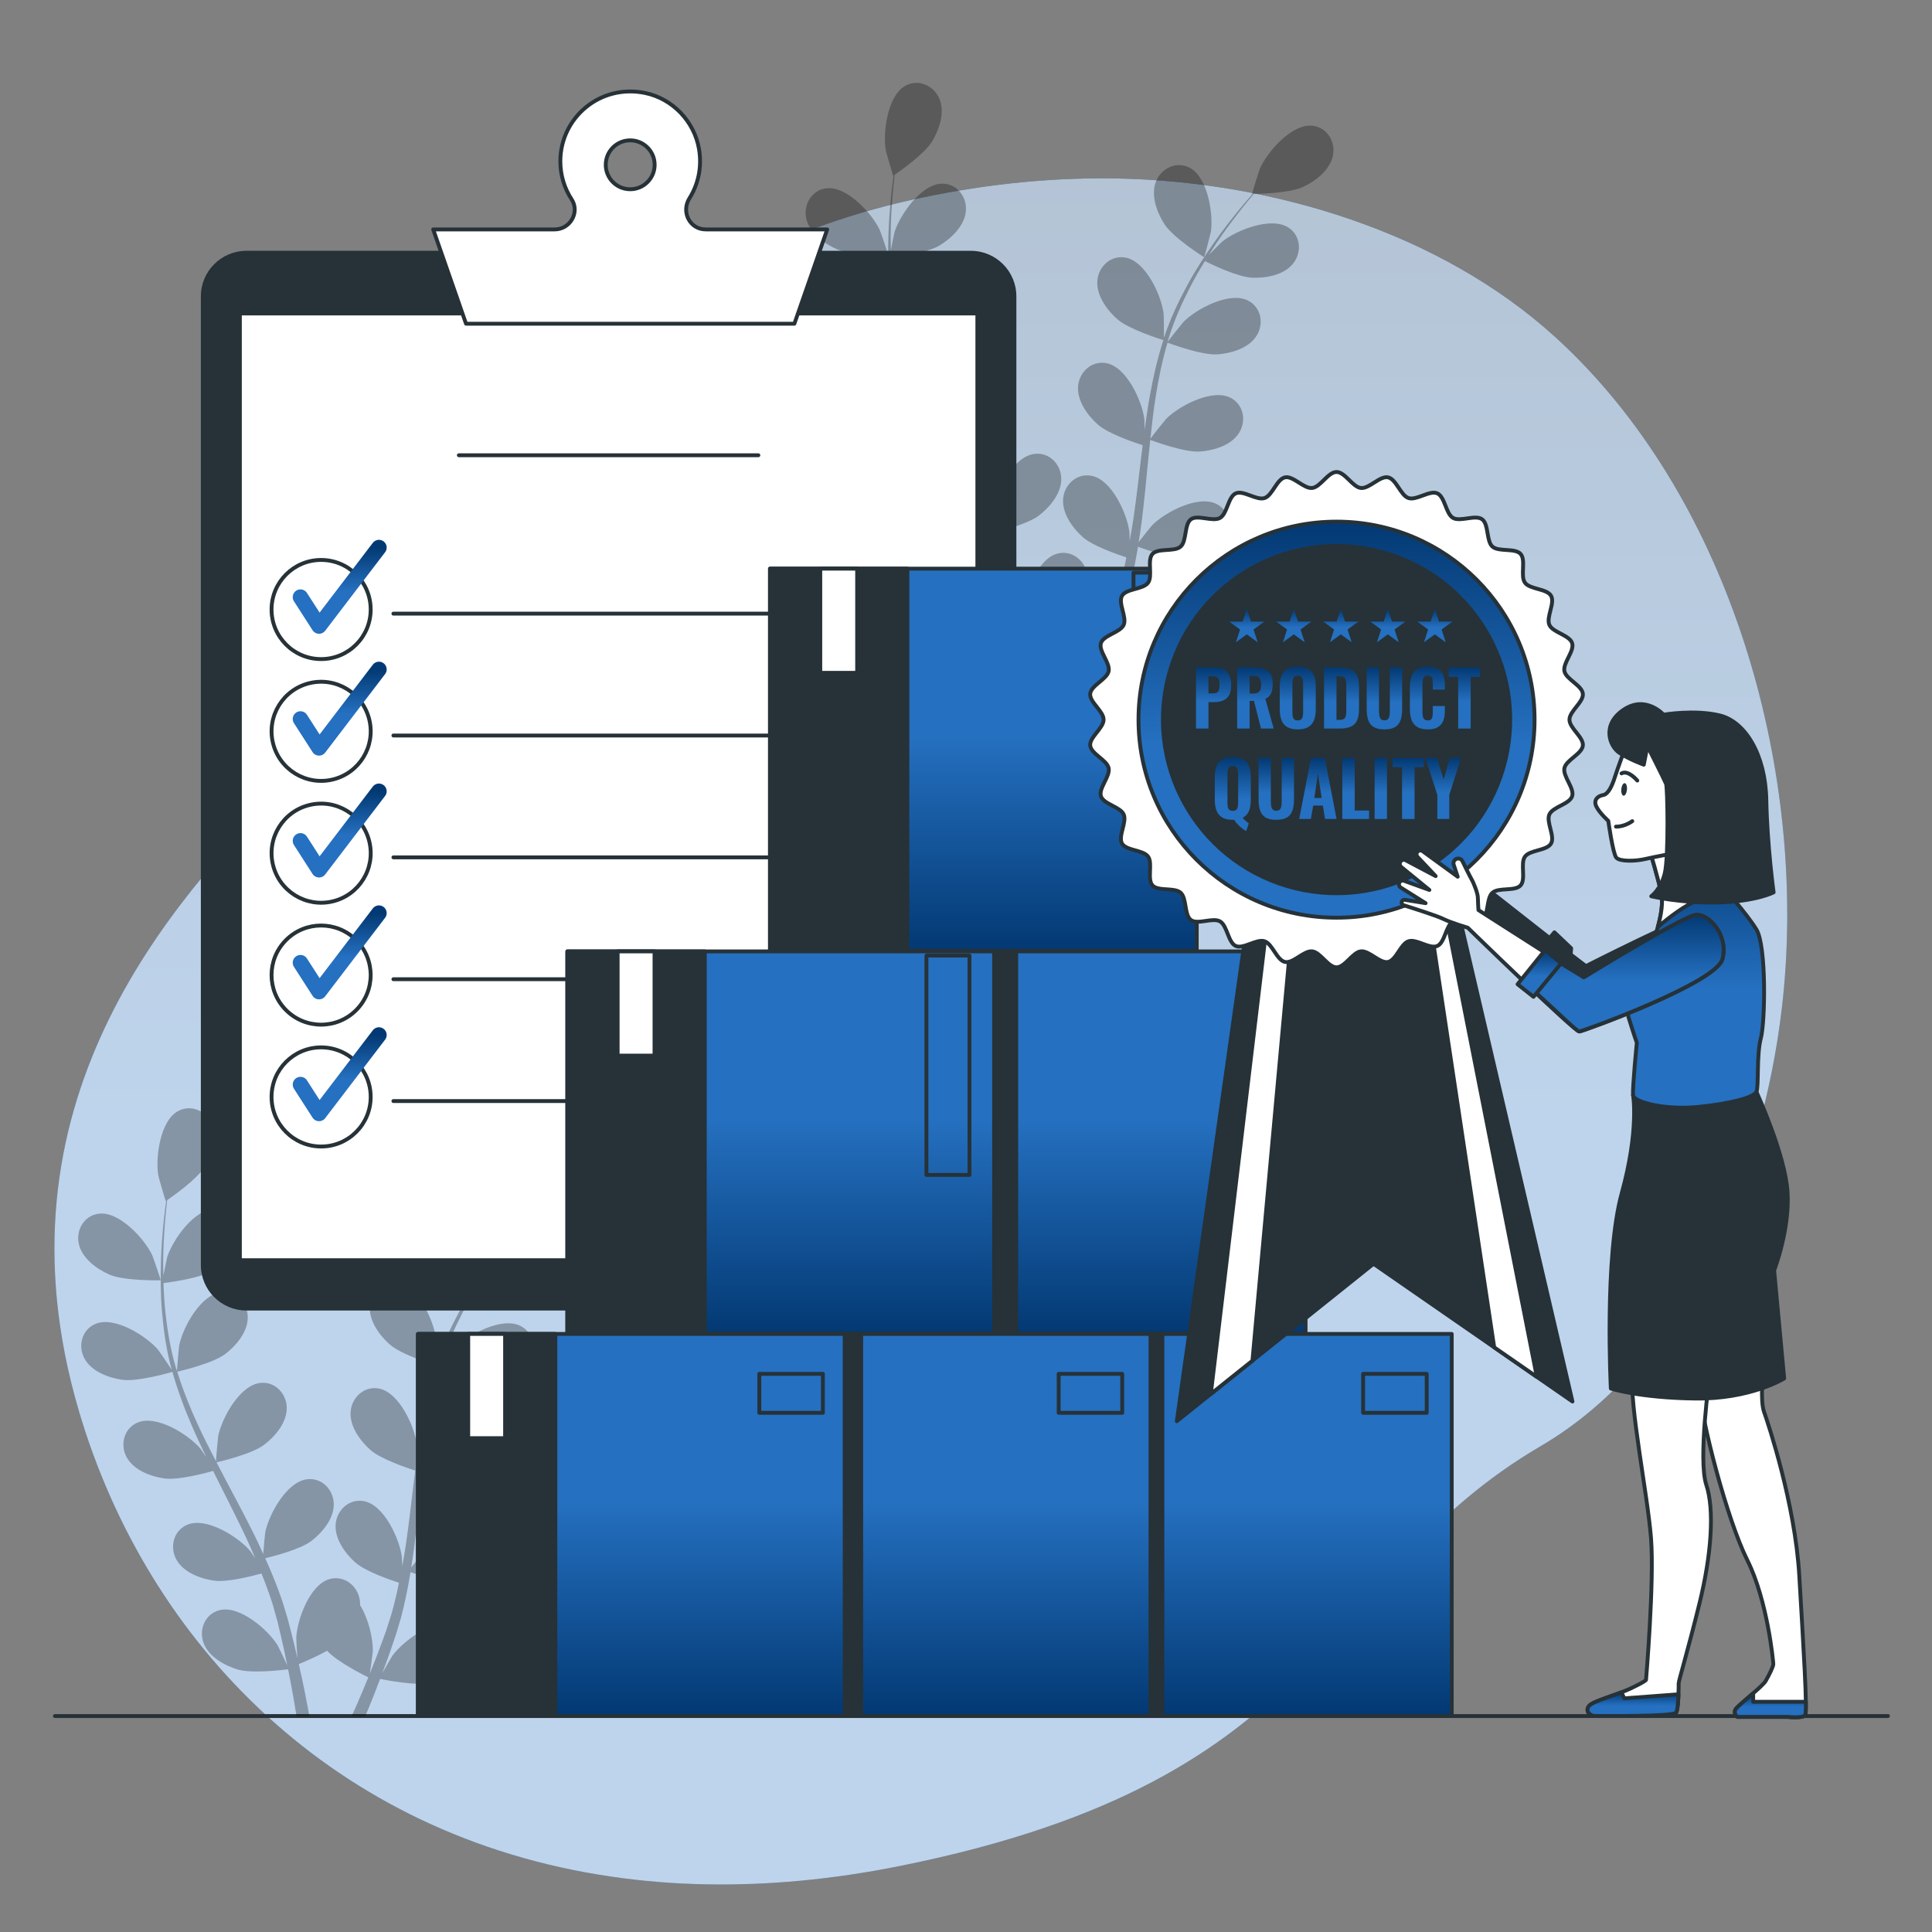 <?xml version="1.0" encoding="UTF-8"?> <svg xmlns="http://www.w3.org/2000/svg" width="500" height="500" viewBox="0 0 500 500" fill="none"><rect x="0" y="0" width="500" height="500" fill="#808080" stroke="none"/><path d="M461.124 261.039C456.166 303.022 436.997 351.836 398.712 374.261C340.866 408.149 345.708 460.272 232.799 482.932C215.195 486.467 198.489 487.954 182.736 487.66C174.268 487.503 166.07 486.82 158.165 485.657C86.405 475.174 38.113 425.294 20.396 365.082C-2.919 285.893 43.636 234.05 74.493 202.814C105.351 171.578 127.951 74.252 238.773 51.104C255.671 47.582 272.95 45.785 290.225 46.216C329.655 47.183 372.663 60.131 402.422 87.155C404.656 89.186 406.829 91.291 408.948 93.46C450.311 135.915 467.886 203.802 461.124 261.039Z" fill="url(#paint0_linear_110_538)"></path><path opacity="0.7" d="M461.124 261.039C456.166 303.022 436.997 351.836 398.712 374.261C340.866 408.149 345.708 460.272 232.799 482.932C215.195 486.467 198.489 487.954 182.736 487.66C174.268 487.503 166.07 486.82 158.165 485.657C86.405 475.174 38.113 425.294 20.396 365.082C-2.919 285.893 43.636 234.05 74.493 202.814C105.351 171.578 127.951 74.252 238.773 51.104C255.671 47.582 272.95 45.785 290.225 46.216C329.655 47.183 372.663 60.131 402.422 87.155C404.656 89.186 406.829 91.291 408.948 93.46C450.311 135.915 467.886 203.802 461.124 261.039Z" fill="white"></path><path d="M488.599 444.107H14.201" stroke="#263238" stroke-miterlimit="10" stroke-linecap="round" stroke-linejoin="round"></path><g opacity="0.3"><path d="M28.344 329.877C32.185 331.554 41.577 331.343 41.584 331.343C41.681 331.341 39.565 325.194 39.387 324.822C37.327 320.51 30.809 313.392 25.506 314.109C21.686 314.625 19.561 318.449 20.423 322.046C21.305 325.719 25.074 328.447 28.344 329.877Z" fill="black"></path><path d="M31.587 357.084C35.569 357.665 43.953 355.234 44.618 355.038C45.943 359.731 47.681 364.438 49.703 369.106C50.855 371.776 52.099 374.428 53.38 377.073C52.617 375.953 51.923 374.957 51.812 374.828C48.685 371.214 40.52 366.07 35.596 368.162C32.045 369.668 31.008 373.916 32.788 377.158C34.608 380.468 38.965 382.106 42.495 382.62C46.08 383.143 53.267 381.213 55.163 380.678C55.666 381.688 56.156 382.701 56.663 383.708C59.09 388.542 61.532 393.354 63.785 398.148C64.579 399.837 65.299 401.529 66.026 403.221C65.347 402.226 64.766 401.395 64.663 401.277C61.538 397.664 53.371 392.519 48.447 394.611C44.898 396.118 43.858 400.366 45.641 403.607C47.462 406.918 51.816 408.555 55.349 409.069C58.769 409.568 65.419 407.847 67.674 407.221C68.367 408.975 69.064 410.731 69.654 412.461C70.031 413.652 70.478 414.772 70.79 415.989C71.124 417.188 71.454 418.375 71.784 419.55C72.332 421.836 72.912 424.192 73.391 426.435C73.736 427.993 74.035 429.484 74.343 430.986C73.572 429.295 71.992 426.018 71.829 425.758C69.287 421.712 61.995 415.391 56.809 416.712C53.072 417.664 51.401 421.706 52.672 425.179C53.969 428.727 58.026 431.005 61.44 432.049C65.198 433.197 73.517 432.148 74.556 432.01C75.055 434.496 75.516 436.918 75.915 439.212C76.215 440.909 76.487 442.54 76.737 444.107H80.07C79.754 442.362 79.412 440.538 79.031 438.629C78.535 436.103 77.956 433.414 77.332 430.657C77.959 430.409 81.507 428.973 84.65 427.216C87.389 430.182 94.407 433.653 95.316 434.095C94.361 436.444 93.409 438.719 92.475 440.851C91.984 441.981 91.507 443.048 91.032 444.107H94.555C94.835 443.437 95.112 442.781 95.397 442.085C96.377 439.705 97.377 437.14 98.379 434.499C99.385 434.709 107.622 436.382 111.46 435.516C114.941 434.729 119.158 432.759 120.716 429.318C122.242 425.949 120.876 421.794 117.221 420.566C112.149 418.862 104.406 424.623 101.569 428.468C101.401 428.695 99.859 431.359 98.915 433.055C99.319 431.974 99.722 430.928 100.124 429.809C100.935 427.603 101.677 425.377 102.484 422.985C102.834 421.816 103.187 420.636 103.544 419.443C103.922 418.268 104.173 416.979 104.497 415.736C105.187 412.839 105.745 409.87 106.241 406.868C108.175 407.571 115.079 409.974 118.656 409.722C122.217 409.472 126.681 408.164 128.743 404.998C130.762 401.899 130.041 397.584 126.615 395.817C121.859 393.365 113.333 397.887 109.946 401.257C109.735 401.466 107.577 404.159 106.42 405.66C106.704 403.853 106.996 402.05 107.224 400.212C107.883 394.906 108.384 389.515 108.908 384.139C109.067 382.492 109.246 380.853 109.419 379.212C110.105 379.47 118.248 382.502 122.255 382.221C125.815 381.972 130.281 380.663 132.342 377.497C134.361 374.398 133.64 370.084 130.214 368.317C125.458 365.864 116.932 370.386 113.546 373.756C113.291 374.01 110.191 377.888 109.45 378.913C109.832 375.298 110.246 371.699 110.799 368.168C111.554 363.295 112.565 358.556 113.883 354.036C114.202 354.157 122.688 357.36 126.79 357.072C130.35 356.822 134.817 355.514 136.878 352.348C138.896 349.249 138.177 344.935 134.75 343.167C129.993 340.714 121.468 345.236 118.081 348.607C117.816 348.872 114.482 353.045 113.932 353.845C114.011 353.577 114.064 353.289 114.146 353.023C115.615 348.216 117.641 343.744 119.744 339.651C120.961 337.269 122.258 335.061 123.567 332.941C125.087 333.7 132.069 337.09 135.789 337.239C139.355 337.381 143.938 336.572 146.334 333.652C148.681 330.793 148.439 326.426 145.228 324.293C140.769 321.333 131.799 324.891 128.062 327.869C127.859 328.031 125.976 329.906 124.624 331.291C125.229 330.343 125.836 329.354 126.435 328.458C128.674 325.087 130.931 322.138 132.952 319.542C134.113 318.076 135.191 316.772 136.214 315.563C138.092 315.53 145.665 315.3 148.975 313.746C152.205 312.228 155.9 309.399 156.681 305.703C157.445 302.084 155.218 298.319 151.386 297.907C146.066 297.333 139.743 304.625 137.799 308.99C137.632 309.368 135.682 315.569 135.78 315.569C135.78 315.569 135.871 315.568 135.893 315.568C134.885 316.711 133.82 317.949 132.681 319.324C130.599 321.881 128.272 324.788 125.952 328.124C123.624 331.452 121.189 335.132 118.974 339.24C116.748 343.355 114.617 347.798 113.013 352.659C112.995 352.714 112.983 352.774 112.965 352.829C112.993 351.261 112.924 346.876 112.88 346.54C112.265 341.801 108.294 333.005 103.031 332.032C99.24 331.332 96.029 334.301 95.727 337.988C95.418 341.753 98.147 345.521 100.811 347.899C103.813 350.58 112.145 353.177 112.809 353.382C111.324 358.025 110.177 362.911 109.288 367.918C108.777 370.781 108.352 373.681 107.962 376.593C107.942 375.237 107.915 374.024 107.892 373.855C107.278 369.115 103.306 360.321 98.043 359.348C94.252 358.647 91.041 361.618 90.74 365.304C90.431 369.069 93.162 372.837 95.823 375.215C98.525 377.627 105.585 379.985 107.461 380.583C107.324 381.702 107.173 382.818 107.04 383.937C106.398 389.307 105.781 394.669 105.014 399.91C104.746 401.757 104.412 403.566 104.086 405.376C104.067 404.172 104.041 403.158 104.021 403.004C103.406 398.264 99.434 389.469 94.174 388.496C90.382 387.796 87.171 390.765 86.868 394.453C86.559 398.217 89.29 401.986 91.953 404.363C94.529 406.666 101.027 408.899 103.253 409.621C102.863 411.466 102.475 413.314 102.013 415.085C101.67 416.286 101.424 417.466 101.013 418.654C100.631 419.837 100.252 421.011 99.877 422.172C99.073 424.382 98.257 426.666 97.419 428.802C96.847 430.292 96.275 431.701 95.703 433.122C95.992 431.287 96.483 427.682 96.49 427.376C96.562 424.202 95.436 419.042 93.192 415.414C93.206 414.945 93.178 414.478 93.105 414.014C92.517 410.362 89.087 407.649 85.361 408.642C80.189 410.019 76.909 419.096 76.665 423.867C76.65 424.149 76.835 427.22 76.984 429.157C76.722 428.032 76.484 426.937 76.201 425.783C75.659 423.496 75.049 421.23 74.404 418.788C74.052 417.62 73.695 416.442 73.334 415.25C73.001 414.062 72.499 412.848 72.084 411.633C71.061 408.837 69.888 406.052 68.645 403.274C70.648 402.794 77.731 400.989 80.575 398.806C83.406 396.634 86.409 393.078 86.382 389.302C86.356 385.603 83.376 382.401 79.543 382.818C74.224 383.395 69.606 391.871 68.641 396.551C68.581 396.843 68.266 400.279 68.129 402.169C67.368 400.505 66.618 398.84 65.793 397.181C63.416 392.392 60.861 387.619 58.331 382.846C57.556 381.384 56.801 379.919 56.039 378.455C56.755 378.291 65.219 376.327 68.406 373.883C71.237 371.711 74.24 368.156 74.213 364.378C74.186 360.68 71.207 357.478 67.374 357.895C62.054 358.472 57.438 366.947 56.471 371.627C56.4 371.98 55.953 376.924 55.901 378.187C54.224 374.962 52.586 371.732 51.097 368.482C49.039 364.001 47.267 359.491 45.874 354.994C46.208 354.918 55.051 352.908 58.316 350.404C61.148 348.231 64.15 344.677 64.123 340.899C64.097 337.2 61.117 333.999 57.282 334.416C51.962 334.993 47.346 343.469 46.38 348.149C46.304 348.517 45.828 353.837 45.809 354.806C45.727 354.539 45.611 354.271 45.532 354.004C44.106 349.183 43.33 344.336 42.825 339.761C42.526 337.104 42.391 334.547 42.313 332.057C43.999 331.851 51.694 330.827 54.877 328.899C57.931 327.05 61.306 323.847 61.694 320.09C62.075 316.41 59.464 312.901 55.609 312.894C50.258 312.884 44.739 320.801 43.264 325.346C43.184 325.594 42.648 328.196 42.285 330.098C42.267 328.973 42.227 327.813 42.233 326.735C42.24 322.689 42.495 318.983 42.748 315.704C42.907 313.84 43.089 312.158 43.276 310.586C44.824 309.521 51.013 305.152 52.916 302.03C54.773 298.982 56.292 294.585 54.906 291.071C53.547 287.63 49.612 285.719 46.188 287.489C41.434 289.946 40.184 299.516 40.969 304.23C41.038 304.637 42.834 310.885 42.916 310.831C42.916 310.831 42.99 310.779 43.008 310.767C42.798 312.276 42.593 313.897 42.403 315.672C42.077 318.952 41.739 322.662 41.645 326.724C41.538 330.783 41.538 335.197 41.958 339.846C42.371 344.505 43.044 349.387 44.389 354.326C44.404 354.382 44.428 354.438 44.443 354.494C43.6 353.171 41.123 349.552 40.901 349.296C37.775 345.682 29.61 340.538 24.683 342.629C21.136 344.137 20.096 348.385 21.878 351.627C23.701 354.932 28.055 356.569 31.587 357.084Z" fill="black"></path><path d="M123.351 331.943C123.434 331.995 125.059 325.7 125.117 325.292C125.776 320.559 124.267 311.027 119.448 308.699C115.977 307.022 112.096 309.039 110.832 312.516C109.54 316.065 111.177 320.421 113.117 323.417C115.394 326.934 123.345 331.938 123.351 331.943Z" fill="black"></path></g><g opacity="0.3"><path d="M216.61 64.51C220.451 66.187 229.843 65.975 229.85 65.975C229.947 65.972 227.831 59.826 227.653 59.454C225.593 55.142 219.075 48.024 213.772 48.74C209.952 49.256 207.827 53.08 208.689 56.677C209.571 60.352 213.339 63.08 216.61 64.51Z" fill="black"></path><path d="M219.852 91.716C223.835 92.297 232.218 89.866 232.884 89.669C234.208 94.362 235.946 99.07 237.968 103.737C239.12 106.407 240.365 109.059 241.646 111.704C240.882 110.584 240.189 109.588 240.078 109.459C236.951 105.845 228.785 100.701 223.861 102.793C220.311 104.299 219.273 108.548 221.054 111.789C222.872 115.099 227.23 116.737 230.761 117.251C234.345 117.774 241.533 115.844 243.429 115.308C243.931 116.318 244.421 117.331 244.928 118.338C247.355 123.172 249.798 127.984 252.05 132.778C252.844 134.467 253.564 136.159 254.292 137.851C253.612 136.856 253.031 136.025 252.929 135.907C249.803 132.294 241.638 127.149 236.712 129.241C233.163 130.748 232.124 134.996 233.906 138.238C235.727 141.549 240.082 143.186 243.614 143.7C247.034 144.199 253.685 142.478 255.94 141.852C256.632 143.606 257.329 145.362 257.92 147.092C258.297 148.283 258.744 149.403 259.055 150.621C259.39 151.82 259.72 153.006 260.049 154.182C260.598 156.467 261.178 158.824 261.656 161.067C262.001 162.625 262.301 164.117 262.608 165.618C261.837 163.927 260.257 160.65 260.094 160.391C257.552 156.345 250.26 150.024 245.074 151.345C241.338 152.297 239.667 156.339 240.938 159.813C242.235 163.361 246.292 165.639 249.705 166.683C253.463 167.831 261.783 166.782 262.822 166.644C263.321 169.13 263.782 171.552 264.181 173.846C264.48 175.543 264.753 177.174 265.003 178.741H268.335C268.02 176.996 267.677 175.172 267.297 173.263C266.801 170.737 266.221 168.047 265.598 165.291C266.224 165.043 269.772 163.607 272.916 161.85C275.655 164.816 282.673 168.287 283.581 168.729C282.626 171.078 281.674 173.353 280.741 175.485C280.25 176.615 279.773 177.682 279.298 178.741H282.821C283.101 178.071 283.378 177.415 283.663 176.719C284.643 174.338 285.643 171.774 286.644 169.133C287.651 169.344 295.886 171.016 299.725 170.15C303.206 169.363 307.423 167.393 308.981 163.952C310.507 160.583 309.141 156.428 305.485 155.2C300.413 153.496 292.67 159.257 289.833 163.102C289.665 163.329 288.124 165.993 287.18 167.689C287.583 166.608 287.987 165.562 288.389 164.443C289.2 162.237 289.942 160.011 290.749 157.619C291.099 156.45 291.452 155.27 291.809 154.077C292.187 152.902 292.438 151.613 292.762 150.37C293.452 147.473 294.01 144.505 294.506 141.502C296.44 142.205 303.344 144.608 306.921 144.356C310.481 144.106 314.946 142.798 317.008 139.632C319.027 136.533 318.306 132.218 314.88 130.451C310.124 127.998 301.598 132.521 298.211 135.891C298 136.1 295.841 138.793 294.685 140.294C294.969 138.486 295.261 136.684 295.489 134.846C296.148 129.54 296.649 124.149 297.173 118.773C297.332 117.126 297.511 115.487 297.684 113.846C298.37 114.104 306.513 117.136 310.52 116.855C314.08 116.606 318.546 115.297 320.607 112.131C322.626 109.032 321.906 104.718 318.479 102.951C313.723 100.498 305.197 105.02 301.811 108.39C301.556 108.644 298.456 112.522 297.715 113.547C298.097 109.932 298.511 106.333 299.064 102.802C299.819 97.929 300.83 93.19 302.148 88.67C302.467 88.791 310.953 91.994 315.056 91.706C318.617 91.456 323.083 90.148 325.144 86.982C327.162 83.883 326.443 79.569 323.016 77.801C318.259 75.348 309.734 79.87 306.347 83.24C306.082 83.505 302.748 87.678 302.198 88.478C302.277 88.21 302.33 87.923 302.412 87.656C303.881 82.849 305.907 78.377 308.01 74.284C309.227 71.902 310.524 69.694 311.833 67.574C313.353 68.333 320.334 71.723 324.055 71.872C327.621 72.014 332.204 71.205 334.6 68.285C336.947 65.426 336.705 61.059 333.494 58.926C329.035 55.966 320.065 59.524 316.328 62.502C316.125 62.664 314.242 64.539 312.89 65.924C313.495 64.976 314.102 63.987 314.701 63.091C316.939 59.72 319.197 56.771 321.218 54.175C322.379 52.709 323.457 51.405 324.48 50.196C326.358 50.163 333.931 49.933 337.241 48.379C340.471 46.861 344.166 44.032 344.947 40.336C345.711 36.717 343.485 32.952 339.652 32.54C334.332 31.966 328.009 39.258 326.065 43.623C325.897 44.001 323.948 50.202 324.046 50.201C324.046 50.201 324.137 50.2 324.159 50.2C323.151 51.343 322.086 52.581 320.948 53.957C318.866 56.514 316.539 59.421 314.219 62.757C311.891 66.085 309.456 69.765 307.241 73.873C305.015 77.988 302.884 82.431 301.28 87.292C301.262 87.347 301.25 87.407 301.232 87.462C301.26 85.894 301.191 81.508 301.147 81.173C300.533 76.434 296.561 67.638 291.298 66.665C287.508 65.965 284.297 68.935 283.995 72.622C283.687 76.387 286.416 80.155 289.079 82.533C292.081 85.214 300.413 87.811 301.077 88.016C299.591 92.659 298.445 97.545 297.557 102.552C297.046 105.416 296.621 108.315 296.231 111.227C296.211 109.871 296.184 108.658 296.161 108.489C295.546 103.749 291.575 94.955 286.312 93.982C282.521 93.281 279.31 96.252 279.009 99.938C278.7 103.703 281.43 107.471 284.092 109.849C286.793 112.261 293.852 114.619 295.729 115.217C295.592 116.336 295.441 117.452 295.308 118.571C294.666 123.941 294.049 129.303 293.282 134.544C293.014 136.391 292.68 138.2 292.354 140.01C292.335 138.806 292.309 137.792 292.289 137.638C291.674 132.898 287.703 124.103 282.442 123.13C278.65 122.43 275.439 125.399 275.137 129.087C274.828 132.851 277.559 136.62 280.221 138.997C282.798 141.299 289.295 143.533 291.521 144.255C291.131 146.1 290.743 147.948 290.281 149.719C289.938 150.92 289.692 152.1 289.281 153.288C288.899 154.471 288.52 155.645 288.146 156.806C287.341 159.016 286.526 161.301 285.688 163.436C285.116 164.926 284.543 166.336 283.971 167.756C284.26 165.921 284.751 162.316 284.758 162.01C284.831 158.836 283.704 153.676 281.46 150.048C281.474 149.579 281.447 149.112 281.373 148.648C280.786 144.996 277.355 142.283 273.629 143.276C268.458 144.653 265.178 153.73 264.934 158.501C264.919 158.783 265.104 161.855 265.252 163.791C264.991 162.666 264.752 161.571 264.469 160.417C263.927 158.13 263.318 155.864 262.673 153.422C262.32 152.254 261.963 151.076 261.602 149.884C261.27 148.696 260.768 147.482 260.352 146.267C259.329 143.471 258.157 140.686 256.914 137.908C258.917 137.428 265.999 135.623 268.843 133.44C271.675 131.268 274.678 127.712 274.651 123.936C274.624 120.237 271.645 117.035 267.812 117.452C262.492 118.029 257.875 126.505 256.909 131.185C256.849 131.477 256.534 134.913 256.397 136.803C255.637 135.139 254.886 133.474 254.062 131.815C251.685 127.026 249.13 122.253 246.6 117.48C245.825 116.018 245.07 114.553 244.308 113.089C245.023 112.925 253.488 110.961 256.674 108.517C259.505 106.345 262.509 102.79 262.482 99.012C262.455 95.314 259.475 92.112 255.643 92.529C250.323 93.106 245.706 101.581 244.74 106.261C244.668 106.614 244.221 111.558 244.169 112.821C242.494 109.596 240.854 106.366 239.366 103.116C237.308 98.635 235.536 94.124 234.143 89.628C234.476 89.552 243.32 87.542 246.584 85.038C249.416 82.866 252.419 79.311 252.391 75.533C252.365 71.834 249.385 68.634 245.551 69.05C240.231 69.627 235.615 78.103 234.649 82.783C234.573 83.151 234.096 88.471 234.078 89.44C233.995 89.173 233.88 88.905 233.801 88.638C232.375 83.817 231.598 78.97 231.094 74.395C230.795 71.738 230.659 69.181 230.582 66.691C232.268 66.485 239.961 65.461 243.146 63.533C246.2 61.684 249.575 58.481 249.963 54.724C250.343 51.044 247.732 47.535 243.877 47.528C238.526 47.518 233.006 55.435 231.532 59.98C231.452 60.228 230.915 62.83 230.552 64.732C230.535 63.607 230.495 62.447 230.5 61.369C230.508 57.323 230.763 53.617 231.016 50.338C231.175 48.474 231.356 46.792 231.543 45.22C233.091 44.155 239.28 39.786 241.183 36.664C243.041 33.617 244.56 29.219 243.173 25.705C241.815 22.264 237.88 20.353 234.456 22.123C229.702 24.58 228.451 34.15 229.237 38.864C229.306 39.271 231.101 45.519 231.183 45.465C231.183 45.465 231.259 45.413 231.276 45.401C231.066 46.91 230.86 48.531 230.67 50.306C230.344 53.587 230.007 57.296 229.912 61.358C229.806 65.417 229.805 69.831 230.225 74.48C230.639 79.139 231.311 84.021 232.656 88.96C232.671 89.016 232.695 89.072 232.71 89.128C231.868 87.805 229.39 84.186 229.168 83.93C226.042 80.316 217.877 75.172 212.951 77.263C209.403 78.771 208.363 83.019 210.145 86.26C211.966 89.565 216.321 91.201 219.852 91.716Z" fill="black"></path><path d="M311.617 66.576C311.7 66.628 313.325 60.333 313.383 59.925C314.041 55.192 312.533 45.66 307.714 43.332C304.243 41.655 300.362 43.672 299.098 47.149C297.806 50.698 299.443 55.054 301.383 58.05C303.66 61.567 311.611 66.571 311.617 66.576Z" fill="black"></path></g><path d="M251.247 339.158H63.77C57.26 339.158 51.982 333.88 51.982 327.37V76.699C51.982 70.189 57.26 64.911 63.77 64.911H251.247C257.757 64.911 263.035 70.189 263.035 76.699V327.369C263.035 333.88 257.757 339.158 251.247 339.158Z" fill="#263238"></path><path d="M252.937 81.126H62.08V326.143H252.937V81.126Z" fill="white" stroke="#263238" stroke-miterlimit="10" stroke-linecap="round" stroke-linejoin="round"></path><path d="M118.752 117.822H196.265" stroke="#263238" stroke-miterlimit="10" stroke-linecap="round" stroke-linejoin="round"></path><path d="M83.105 170.571C90.19 170.571 95.933 164.828 95.933 157.743C95.933 150.658 90.19 144.915 83.105 144.915C76.021 144.915 70.277 150.658 70.277 157.743C70.277 164.828 76.021 170.571 83.105 170.571Z" stroke="#263238" stroke-miterlimit="10" stroke-linecap="round" stroke-linejoin="round"></path><path d="M101.812 158.812H232.77" stroke="#263238" stroke-miterlimit="10" stroke-linecap="round" stroke-linejoin="round"></path><path d="M77.76 154.536L82.57 162.019L98.071 141.707" stroke="url(#paint1_linear_110_538)" stroke-width="4" stroke-miterlimit="10" stroke-linecap="round" stroke-linejoin="round"></path><path d="M86.058 201.75C92.953 200.122 97.222 193.213 95.594 186.318C93.966 179.423 87.057 175.154 80.162 176.782C73.267 178.41 68.998 185.319 70.626 192.214C72.254 199.109 79.163 203.378 86.058 201.75Z" stroke="#263238" stroke-miterlimit="10" stroke-linecap="round" stroke-linejoin="round"></path><path d="M101.812 190.348H232.77" stroke="#263238" stroke-miterlimit="10" stroke-linecap="round" stroke-linejoin="round"></path><path d="M77.76 186.072L82.57 193.556L98.071 173.244" stroke="url(#paint2_linear_110_538)" stroke-width="4" stroke-miterlimit="10" stroke-linecap="round" stroke-linejoin="round"></path><path d="M86.06 233.286C92.954 231.658 97.224 224.749 95.596 217.854C93.968 210.959 87.059 206.69 80.164 208.318C73.269 209.946 68.999 216.855 70.628 223.75C72.256 230.645 79.165 234.914 86.06 233.286Z" stroke="#263238" stroke-miterlimit="10" stroke-linecap="round" stroke-linejoin="round"></path><path d="M101.814 221.885H232.771" stroke="#263238" stroke-miterlimit="10" stroke-linecap="round" stroke-linejoin="round"></path><path d="M77.76 217.609L82.57 225.092L98.071 204.781" stroke="url(#paint3_linear_110_538)" stroke-width="4" stroke-miterlimit="10" stroke-linecap="round" stroke-linejoin="round"></path><path d="M92.173 261.422C97.183 256.413 97.183 248.29 92.173 243.281C87.163 238.271 79.041 238.271 74.032 243.281C69.022 248.29 69.022 256.413 74.032 261.422C79.041 266.432 87.163 266.432 92.173 261.422Z" stroke="#263238" stroke-miterlimit="10" stroke-linecap="round" stroke-linejoin="round"></path><path d="M101.812 253.422H232.77" stroke="#263238" stroke-miterlimit="10" stroke-linecap="round" stroke-linejoin="round"></path><path d="M77.76 249.145L82.57 256.628L98.071 236.316" stroke="url(#paint4_linear_110_538)" stroke-width="4" stroke-miterlimit="10" stroke-linecap="round" stroke-linejoin="round"></path><path d="M83.105 296.717C90.19 296.717 95.933 290.973 95.933 283.889C95.933 276.804 90.19 271.061 83.105 271.061C76.021 271.061 70.277 276.804 70.277 283.889C70.277 290.973 76.021 296.717 83.105 296.717Z" stroke="#263238" stroke-miterlimit="10" stroke-linecap="round" stroke-linejoin="round"></path><path d="M101.812 284.957H232.77" stroke="#263238" stroke-miterlimit="10" stroke-linecap="round" stroke-linejoin="round"></path><path d="M77.76 280.682L82.57 288.165L98.071 267.854" stroke="url(#paint5_linear_110_538)" stroke-width="4" stroke-miterlimit="10" stroke-linecap="round" stroke-linejoin="round"></path><path d="M182.646 59.374C178.502 59.374 176.226 54.825 178.429 51.316C180.694 47.706 181.716 43.24 180.894 38.507C179.66 31.404 174.056 25.549 166.999 24.075C155.308 21.631 145.015 30.485 145.015 41.746C145.015 45.385 146.092 48.769 147.943 51.599C150.128 54.941 147.541 59.374 143.548 59.374H112.109L120.607 83.782H205.585L214.083 59.374H182.646ZM163.095 48.977C159.6 48.977 156.767 46.145 156.767 42.65C156.767 39.154 159.6 36.322 163.095 36.322C166.59 36.322 169.423 39.154 169.423 42.65C169.424 46.145 166.59 48.977 163.095 48.977Z" fill="white" stroke="#263238" stroke-miterlimit="10" stroke-linecap="round" stroke-linejoin="round"></path><path d="M265.266 444.106H375.705V345.225H265.266V444.106Z" fill="url(#paint6_linear_110_538)" stroke="#263238" stroke-miterlimit="10" stroke-linecap="round" stroke-linejoin="round"></path><path d="M265.265 444.106H300.83V345.225H265.265V444.106Z" fill="#263238" stroke="#263238" stroke-miterlimit="10" stroke-linecap="round" stroke-linejoin="round"></path><path d="M278.276 372.192H287.82V345.224H278.276V372.192Z" fill="white" stroke="#263238" stroke-miterlimit="10" stroke-linecap="round" stroke-linejoin="round"></path><path d="M352.778 365.632H369.227V355.55H352.778V365.632Z" stroke="#263238" stroke-miterlimit="10" stroke-linecap="round" stroke-linejoin="round"></path><path d="M187.314 444.106H297.752V345.225H187.314V444.106Z" fill="url(#paint7_linear_110_538)" stroke="#263238" stroke-miterlimit="10" stroke-linecap="round" stroke-linejoin="round"></path><path d="M187.312 444.106H222.877V345.225H187.312V444.106Z" fill="#263238" stroke="#263238" stroke-miterlimit="10" stroke-linecap="round" stroke-linejoin="round"></path><path d="M200.323 372.192H209.867V345.224H200.323V372.192Z" fill="white" stroke="#263238" stroke-miterlimit="10" stroke-linecap="round" stroke-linejoin="round"></path><path d="M273.981 365.632H290.43V355.55H273.981V365.632Z" stroke="#263238" stroke-miterlimit="10" stroke-linecap="round" stroke-linejoin="round"></path><path d="M108.165 444.106H218.604V345.225H108.165L108.165 444.106Z" fill="url(#paint8_linear_110_538)" stroke="#263238" stroke-miterlimit="10" stroke-linecap="round" stroke-linejoin="round"></path><path d="M108.164 444.106H143.729V345.225H108.164L108.164 444.106Z" fill="#263238" stroke="#263238" stroke-miterlimit="10" stroke-linecap="round" stroke-linejoin="round"></path><path d="M121.175 372.192H130.719V345.224H121.175V372.192Z" fill="white" stroke="#263238" stroke-miterlimit="10" stroke-linecap="round" stroke-linejoin="round"></path><path d="M196.512 365.632H212.961V355.55H196.512V365.632Z" stroke="#263238" stroke-miterlimit="10" stroke-linecap="round" stroke-linejoin="round"></path><path d="M227.438 345.104H337.877V246.223H227.438V345.104Z" fill="url(#paint9_linear_110_538)" stroke="#263238" stroke-miterlimit="10" stroke-linecap="round" stroke-linejoin="round"></path><path d="M227.437 345.104H263.002V246.223H227.437V345.104Z" fill="#263238" stroke="#263238" stroke-miterlimit="10" stroke-linecap="round" stroke-linejoin="round"></path><path d="M240.448 273.19H249.992V246.222H240.448V273.19Z" fill="white" stroke="#263238" stroke-miterlimit="10" stroke-linecap="round" stroke-linejoin="round"></path><path d="M322.533 304.08H333.676V247.304H322.533V304.08Z" stroke="#263238" stroke-miterlimit="10" stroke-linecap="round" stroke-linejoin="round"></path><path d="M199.276 246.047H309.715V147.166H199.276V246.047Z" fill="url(#paint10_linear_110_538)" stroke="#263238" stroke-miterlimit="10" stroke-linecap="round" stroke-linejoin="round"></path><path d="M199.275 246.047H234.84V147.166H199.275V246.047Z" fill="#263238" stroke="#263238" stroke-miterlimit="10" stroke-linecap="round" stroke-linejoin="round"></path><path d="M212.286 174.133H221.83V147.165H212.286V174.133Z" fill="white" stroke="#263238" stroke-miterlimit="10" stroke-linecap="round" stroke-linejoin="round"></path><path d="M293.349 204.963H304.492V148.187H293.349V204.963Z" stroke="#263238" stroke-miterlimit="10" stroke-linecap="round" stroke-linejoin="round"></path><path d="M146.835 345.104H257.273V246.223H146.835V345.104Z" fill="url(#paint11_linear_110_538)" stroke="#263238" stroke-miterlimit="10" stroke-linecap="round" stroke-linejoin="round"></path><path d="M146.833 345.104H182.398V246.223H146.833V345.104Z" fill="#263238" stroke="#263238" stroke-miterlimit="10" stroke-linecap="round" stroke-linejoin="round"></path><path d="M159.845 273.19H169.389V246.222H159.845V273.19Z" fill="white" stroke="#263238" stroke-miterlimit="10" stroke-linecap="round" stroke-linejoin="round"></path><path d="M239.757 304.08H250.9V247.304H239.757V304.08Z" stroke="#263238" stroke-miterlimit="10" stroke-linecap="round" stroke-linejoin="round"></path><path d="M364.943 221.828C365.094 221.241 365.737 220.931 366.29 221.178L372.667 224.023L365.837 217.569C365.459 217.211 365.4 216.63 365.7 216.204C366.02 215.749 366.641 215.623 367.113 215.918L374.551 220.566L370.235 215.276C369.833 214.783 369.99 214.044 370.558 213.757C370.915 213.577 371.346 213.627 371.651 213.886L380.225 221.142L379.419 217.977C379.239 217.269 379.714 216.561 380.438 216.46C380.997 216.382 381.535 216.692 381.744 217.216C382.296 218.599 383.342 221.198 383.752 222.052C384.319 223.237 385.105 225.907 385.034 226.881C384.963 227.856 384.96 230.142 384.96 230.142L401.035 242.758L402.28 241.287L406.615 245.405L406.491 247.015L410.433 250.026C410.433 250.026 436.911 236.584 440.358 236.345C443.805 236.105 448.591 242.169 446.518 248.225C444.445 254.281 409.43 263.836 408.281 263.916C407.132 263.996 381.869 234.491 381.869 234.491C381.869 234.491 377.577 232.873 375.698 231.756C374.125 230.821 367.746 228.278 365.711 227.475C365.356 227.335 365.177 226.944 365.297 226.582C365.414 226.226 365.784 226.019 366.148 226.106L371.444 227.364L365.311 222.862C364.989 222.625 364.843 222.216 364.943 221.828Z" fill="#263238" stroke="#263238" stroke-miterlimit="10" stroke-linecap="round" stroke-linejoin="round"></path><path d="M304.559 367.801L313.357 360.757L324.129 352.149L355.47 327.07L355.709 327.232L355.737 327.251L355.756 327.27L386.697 348.689L397.736 356.334L406.953 362.711L369.616 202.609L367.471 202.666L364.726 202.743L327.751 203.744L304.559 367.801Z" fill="#263238" stroke="#263238" stroke-miterlimit="10" stroke-linecap="round" stroke-linejoin="round"></path><path d="M355.549 327.1L355.572 327.072L355.754 327.268L355.549 327.1Z" fill="white" stroke="#263238" stroke-miterlimit="10" stroke-linecap="round" stroke-linejoin="round"></path><path d="M313.357 360.757L324.129 352.149L337.674 203.744L355.756 202.99L332.107 203.744L313.357 360.757Z" fill="white" stroke="#263238" stroke-miterlimit="10" stroke-linecap="round" stroke-linejoin="round"></path><path d="M364.717 202.704L364.727 202.743L386.698 348.689L397.737 356.334L367.472 202.666L367.463 202.609L364.717 202.704Z" fill="white" stroke="#263238" stroke-miterlimit="10" stroke-linecap="round" stroke-linejoin="round"></path><path d="M285.611 186.247C285.611 184.051 281.922 181.685 282.144 179.548C282.371 177.369 286.471 175.814 286.916 173.708C287.369 171.569 284.253 168.487 284.919 166.435C285.593 164.359 289.928 163.696 290.808 161.723C291.696 159.733 289.293 156.067 290.377 154.193C291.467 152.309 295.844 152.565 297.119 150.813C298.398 149.055 296.809 144.97 298.261 143.358C299.714 141.745 303.944 142.9 305.557 141.447C307.169 139.995 306.459 135.668 308.216 134.389C309.968 133.114 313.866 135.12 315.749 134.03C317.622 132.946 317.826 128.566 319.816 127.679C321.79 126.799 325.183 129.573 327.259 128.899C329.311 128.233 330.426 123.992 332.565 123.54C334.672 123.094 337.409 126.517 339.588 126.29C341.725 126.068 343.697 122.151 345.893 122.151C348.089 122.151 350.061 126.067 352.198 126.29C354.377 126.516 357.115 123.094 359.222 123.54C361.361 123.992 362.476 128.233 364.528 128.9C366.604 129.574 369.997 126.8 371.971 127.68C373.961 128.567 374.165 132.948 376.038 134.032C377.922 135.122 381.819 133.116 383.571 134.391C385.329 135.67 384.619 139.997 386.23 141.449C387.843 142.903 392.072 141.747 393.526 143.36C394.978 144.972 393.389 149.057 394.668 150.815C395.943 152.567 400.32 152.312 401.41 154.195C402.494 156.068 400.091 159.734 400.978 161.724C401.858 163.698 406.193 164.36 406.867 166.436C407.533 168.488 404.417 171.569 404.87 173.708C405.316 175.815 409.416 177.369 409.642 179.548C409.864 181.685 406.175 184.051 406.175 186.247C406.175 188.443 409.864 190.809 409.642 192.946C409.416 195.125 405.315 196.68 404.87 198.786C404.417 200.925 407.533 204.007 406.867 206.059C406.193 208.135 401.858 208.798 400.978 210.771C400.09 212.761 402.493 216.427 401.409 218.301C400.319 220.185 395.942 219.929 394.667 221.681C393.388 223.438 394.977 227.524 393.525 229.136C392.071 230.749 387.842 229.593 386.229 231.047C384.617 232.499 385.327 236.826 383.57 238.105C381.818 239.38 377.92 237.374 376.037 238.464C374.164 239.548 373.96 243.928 371.97 244.815C369.996 245.695 366.603 242.921 364.528 243.595C362.476 244.261 361.361 248.502 359.222 248.955C357.115 249.401 354.378 245.978 352.199 246.205C350.062 246.427 348.09 250.344 345.894 250.344C343.698 250.344 341.726 246.427 339.589 246.205C337.41 245.979 334.672 249.401 332.565 248.955C330.426 248.503 329.311 244.262 327.259 243.595C325.183 242.921 321.79 245.695 319.816 244.815C317.826 243.928 317.622 239.547 315.749 238.463C313.865 237.373 309.968 239.379 308.216 238.104C306.458 236.825 307.169 232.498 305.557 231.046C303.944 229.592 299.715 230.748 298.261 229.135C296.809 227.523 298.398 223.438 297.119 221.68C295.844 219.928 291.467 220.183 290.377 218.3C289.293 216.427 291.696 212.761 290.808 210.771C289.928 208.797 285.593 208.135 284.919 206.059C284.253 204.007 287.369 200.925 286.916 198.786C286.47 196.679 282.37 195.125 282.144 192.946C281.922 190.809 285.611 188.443 285.611 186.247Z" fill="white" stroke="#263238" stroke-miterlimit="10" stroke-linecap="round" stroke-linejoin="round"></path><path d="M345.894 237.496C374.198 237.496 397.143 214.551 397.143 186.247C397.143 157.943 374.198 134.998 345.894 134.998C317.589 134.998 294.645 157.943 294.645 186.247C294.645 214.551 317.589 237.496 345.894 237.496Z" fill="url(#paint12_linear_110_538)" stroke="#263238" stroke-miterlimit="10" stroke-linecap="round" stroke-linejoin="round"></path><path d="M390.071 196.879C395.95 172.484 380.94 147.942 356.545 142.063C332.15 136.184 307.608 151.194 301.729 175.589C295.85 199.984 310.86 224.526 335.255 230.405C359.65 236.284 384.192 221.274 390.071 196.879Z" fill="#263238"></path><path d="M456.326 355.007C456.326 355.007 455.459 362.376 456.543 365.41C457.627 368.444 464.562 389.256 465.646 407.678C466.73 426.1 467.813 443.022 467.163 443.889C466.513 444.756 462.612 444.323 462.612 444.323H449.608C449.608 444.323 448.524 443.456 449.174 442.372C449.824 441.288 456.109 436.52 456.976 435.003C457.843 433.486 458.927 431.319 458.927 430.668C458.927 430.017 457.41 414.18 452.208 403.777C447.006 393.374 440.288 367.794 439.637 358.475L456.326 355.007Z" fill="white" stroke="#263238" stroke-miterlimit="10" stroke-linecap="round" stroke-linejoin="round"></path><path d="M449.172 442.372C449.542 441.755 451.739 439.943 453.723 438.217V440.422H467.343C467.382 442.433 467.332 443.66 467.16 443.89C466.51 444.757 462.609 444.324 462.609 444.324H449.605C449.605 444.324 448.522 443.456 449.172 442.372Z" fill="url(#paint13_linear_110_538)" stroke="#263238" stroke-miterlimit="10" stroke-linecap="round" stroke-linejoin="round"></path><path d="M442.457 356.091C442.457 356.091 439.423 377.769 441.59 384.271C443.757 390.773 442.89 402.477 439.856 414.83C436.822 427.184 434.438 434.986 434.438 435.636C434.438 436.286 434.438 442.138 433.788 443.222C433.138 444.306 414.065 444.089 412.765 444.089C411.465 444.089 410.164 442.789 411.248 441.488C412.332 440.188 418.192 438.768 422.085 436.937C425.769 435.203 425.986 434.77 425.986 434.77C425.986 434.77 428.153 409.412 427.286 398.142C426.419 386.872 421.636 363.462 422.503 355.66L442.457 356.091Z" fill="white" stroke="#263238" stroke-miterlimit="10" stroke-linecap="round" stroke-linejoin="round"></path><path d="M412.763 444.089C411.463 444.089 410.162 442.789 411.246 441.488C412.119 440.441 416.087 439.316 419.633 437.962L420.349 439.537L434.387 438.484C434.32 440.373 434.162 442.594 433.786 443.221C433.136 444.306 414.064 444.089 412.763 444.089Z" fill="url(#paint14_linear_110_538)" stroke="#263238" stroke-miterlimit="10" stroke-linecap="round" stroke-linejoin="round"></path><path d="M454.559 282.571C454.559 282.571 461.961 298.656 462.611 308.409C463.261 318.162 459.143 328.782 459.143 328.782L461.744 356.741C461.744 356.741 453.075 362.159 438.554 361.943C424.033 361.726 416.881 359.342 416.881 359.342C416.881 359.342 415.147 325.315 419.699 308.843C424.251 292.371 422.633 283.386 422.633 283.386C422.633 283.386 442.822 284.258 454.559 282.571Z" fill="#263238" stroke="#263238" stroke-miterlimit="10" stroke-linecap="round" stroke-linejoin="round"></path><path d="M427.028 220.345C427.028 220.345 429.146 227.349 429.96 231.259C430.775 235.169 428.657 242.662 425.888 247.874C423.119 253.087 420.024 258.625 421.49 263.349C422.956 268.073 423.608 269.865 423.608 269.865C423.608 269.865 422.468 281.431 422.631 283.385C422.794 285.34 431.102 287.294 439.409 286.48C447.717 285.665 453.907 284.037 454.558 282.57C455.21 281.104 454.558 272.959 455.698 268.724C456.838 264.489 457.164 244.778 454.558 240.543C451.952 236.308 445.925 229.629 445.925 229.629L441.038 216.76L427.028 220.345Z" fill="url(#paint15_linear_110_538)" stroke="#263238" stroke-miterlimit="10" stroke-linecap="round" stroke-linejoin="round"></path><path d="M448.38 232.45C446.415 232.032 442.907 231.652 439.246 233.052C436.057 234.272 431.956 237.431 429.045 239.896C429.973 236.586 430.404 233.39 429.961 231.26C429.147 227.35 427.029 220.346 427.029 220.346L441.038 216.762L445.925 229.631C445.925 229.631 446.974 230.795 448.38 232.45Z" fill="white" stroke="#263238" stroke-miterlimit="10" stroke-linecap="round" stroke-linejoin="round"></path><path d="M420.567 193.695C420.567 193.695 418.614 198.913 417.918 201.139C417.222 203.365 416.202 205.561 414.874 205.766C413.547 205.971 412.306 207.002 413.13 208.713C413.954 210.425 416.222 212.433 416.222 212.433C416.222 212.433 417.406 220.885 418.29 221.948C419.173 223.011 423.274 222.898 425.781 222.311C428.289 221.724 433.112 220.86 433.112 220.86C433.112 220.86 434.682 203.828 433.698 200.302C432.714 196.776 428.444 191.638 427.191 191.032C425.94 190.428 420.567 193.695 420.567 193.695Z" fill="white" stroke="#263238" stroke-miterlimit="10" stroke-linecap="round" stroke-linejoin="round"></path><path d="M419.596 204.238C419.513 205.134 419.773 205.89 420.176 205.927C420.579 205.964 420.973 205.268 421.055 204.372C421.138 203.476 420.878 202.72 420.475 202.683C420.073 202.646 419.679 203.342 419.596 204.238Z" fill="#263238"></path><path d="M423.728 202.002C423.728 202.002 421.372 199.167 419.645 200.153" stroke="#263238" stroke-miterlimit="10" stroke-linecap="round" stroke-linejoin="round"></path><path d="M422.431 212.516C422.431 212.516 420.497 213.974 418.211 213.927" stroke="#263238" stroke-miterlimit="10" stroke-linecap="round" stroke-linejoin="round"></path><path d="M426.348 193.082C426.348 193.082 430.776 201.833 431.173 202.851C431.57 203.869 431.872 221.891 430.834 226.049C429.796 230.207 427.346 231.944 427.346 231.944C427.346 231.944 434.865 233.782 444.702 233.544C454.539 233.306 459.011 230.937 459.011 230.937C459.011 230.937 457.345 218.842 457.124 207.043C456.903 195.245 451.634 186.743 445.073 185.157C438.512 183.571 430.532 184.962 430.532 184.962C430.532 184.962 425.937 179.795 420.181 183.681C414.424 187.567 416.526 193.159 419.149 194.873C421.772 196.587 425.413 197.904 425.413 197.904L426.348 193.082Z" fill="#263238" stroke="#263238" stroke-miterlimit="10" stroke-linecap="round" stroke-linejoin="round"></path><path d="M409.89 252.94C409.89 252.94 435.337 237.287 438.758 236.798C442.179 236.309 447.391 242.011 445.762 248.201C444.133 254.391 409.89 266.786 408.75 266.949C407.61 267.112 379.857 240.093 379.857 240.093C379.857 240.093 375.459 238.79 373.504 237.812C371.867 236.994 365.321 234.919 363.233 234.266C362.869 234.152 362.662 233.776 362.755 233.405C362.846 233.042 363.2 232.808 363.57 232.868L368.943 233.739L362.5 229.693C362.161 229.48 361.986 229.082 362.057 228.688C362.165 228.092 362.784 227.736 363.354 227.942L369.921 230.317L362.642 224.375C362.239 224.046 362.138 223.47 362.406 223.024C362.692 222.547 363.302 222.376 363.794 222.636L371.55 226.733L366.863 221.77C366.426 221.307 366.529 220.559 367.075 220.231C367.418 220.025 367.851 220.045 368.175 220.28L377.252 226.896L376.219 223.797C375.988 223.104 376.411 222.363 377.125 222.21C377.677 222.092 378.236 222.361 378.483 222.869C379.134 224.209 380.366 226.725 380.836 227.547C381.488 228.687 382.465 231.294 382.465 232.271C382.465 233.248 382.628 235.529 382.628 235.529L409.89 252.94Z" fill="white" stroke="#263238" stroke-miterlimit="10" stroke-linecap="round" stroke-linejoin="round"></path><path d="M395.459 255.042L395.78 254.507L400.894 247.453L409.89 252.939C409.89 252.939 435.337 237.286 438.758 236.797C442.179 236.308 447.391 242.01 445.763 248.2C444.134 254.39 409.891 266.785 408.751 266.948C408.204 267.027 404.082 262.913 395.459 255.042Z" fill="url(#paint16_linear_110_538)" stroke="#263238" stroke-miterlimit="10" stroke-linecap="round" stroke-linejoin="round"></path><path d="M404.017 249.306L396.864 257.975L392.746 254.725L399.899 245.838L404.017 249.306Z" fill="url(#paint17_linear_110_538)" stroke="#263238" stroke-miterlimit="10" stroke-linecap="round" stroke-linejoin="round"></path><path d="M309.529 188.55V172.753H314.541C315.49 172.753 316.263 172.932 316.862 173.289C317.46 173.647 317.906 174.164 318.198 174.839C318.49 175.515 318.637 176.334 318.637 177.297C318.637 178.428 318.445 179.312 318.061 179.949C317.677 180.586 317.154 181.038 316.491 181.304C315.828 181.57 315.067 181.704 314.209 181.704H312.746V188.55H309.529ZM312.747 179.442H313.879C314.347 179.442 314.708 179.367 314.961 179.218C315.214 179.069 315.387 178.831 315.478 178.506C315.569 178.181 315.614 177.765 315.614 177.258C315.614 176.777 315.578 176.374 315.507 176.049C315.435 175.724 315.276 175.471 315.029 175.288C314.782 175.106 314.392 175.015 313.859 175.015H312.747V179.442Z" fill="url(#paint18_linear_110_538)"></path><path d="M320.178 188.55V172.753H324.274C325.34 172.753 326.254 172.873 327.014 173.114C327.774 173.355 328.359 173.781 328.769 174.392C329.179 175.003 329.384 175.848 329.384 176.927C329.384 177.577 329.329 178.152 329.218 178.653C329.107 179.154 328.912 179.589 328.633 179.96C328.353 180.33 327.96 180.626 327.453 180.847L329.637 188.551H326.341L324.528 181.393H323.396V188.551L320.178 188.55ZM323.395 179.481H324.331C324.851 179.481 325.261 179.397 325.56 179.227C325.859 179.059 326.07 178.802 326.194 178.457C326.317 178.113 326.379 177.687 326.379 177.18C326.379 176.452 326.246 175.896 325.979 175.513C325.712 175.129 325.215 174.937 324.487 174.937H323.395V179.481Z" fill="url(#paint19_linear_110_538)"></path><path d="M335.839 188.765C334.681 188.765 333.765 188.557 333.089 188.141C332.413 187.725 331.929 187.131 331.636 186.357C331.343 185.584 331.197 184.657 331.197 183.578V177.688C331.197 176.609 331.343 175.686 331.636 174.919C331.929 174.152 332.413 173.567 333.089 173.164C333.765 172.761 334.682 172.56 335.839 172.56C337.009 172.56 337.935 172.765 338.618 173.174C339.3 173.584 339.788 174.169 340.08 174.929C340.373 175.69 340.519 176.61 340.519 177.688V183.578C340.519 184.657 340.372 185.584 340.08 186.357C339.788 187.131 339.3 187.726 338.618 188.141C337.935 188.557 337.008 188.765 335.839 188.765ZM335.839 186.444C336.255 186.444 336.56 186.35 336.755 186.161C336.95 185.973 337.08 185.719 337.145 185.4C337.21 185.081 337.242 184.74 337.242 184.376V176.906C337.242 176.542 337.209 176.204 337.145 175.892C337.079 175.58 336.95 175.33 336.755 175.141C336.56 174.953 336.254 174.859 335.839 174.859C335.449 174.859 335.156 174.953 334.961 175.141C334.766 175.33 334.636 175.58 334.571 175.892C334.506 176.204 334.474 176.542 334.474 176.906V184.376C334.474 184.74 334.503 185.082 334.562 185.4C334.621 185.719 334.747 185.972 334.942 186.161C335.136 186.349 335.435 186.444 335.839 186.444Z" fill="url(#paint20_linear_110_538)"></path><path d="M342.664 188.55V172.753H346.526C347.865 172.753 348.908 172.925 349.656 173.27C350.403 173.614 350.934 174.154 351.246 174.889C351.558 175.624 351.714 176.563 351.714 177.707V183.46C351.714 184.63 351.558 185.592 351.246 186.347C350.934 187.102 350.41 187.657 349.676 188.014C348.941 188.372 347.917 188.55 346.604 188.55H342.664ZM345.882 186.307H346.565C347.163 186.307 347.589 186.213 347.843 186.024C348.096 185.836 348.255 185.556 348.321 185.185C348.386 184.815 348.418 184.356 348.418 183.81V177.296C348.418 176.75 348.376 176.311 348.291 175.98C348.206 175.648 348.038 175.404 347.784 175.248C347.53 175.092 347.117 175.014 346.546 175.014H345.883V186.307H345.882Z" fill="url(#paint21_linear_110_538)"></path><path d="M358.286 188.765C357.09 188.765 356.16 188.56 355.497 188.15C354.834 187.74 354.369 187.149 354.103 186.375C353.836 185.602 353.703 184.662 353.703 183.557V172.752H356.882V184.005C356.882 184.395 356.911 184.779 356.97 185.156C357.029 185.533 357.158 185.838 357.36 186.072C357.561 186.306 357.87 186.423 358.286 186.423C358.715 186.423 359.03 186.306 359.232 186.072C359.434 185.838 359.56 185.533 359.613 185.156C359.664 184.779 359.691 184.395 359.691 184.005V172.752H362.87V183.557C362.87 184.662 362.736 185.601 362.47 186.375C362.203 187.149 361.739 187.74 361.075 188.15C360.412 188.56 359.482 188.765 358.286 188.765Z" fill="url(#paint22_linear_110_538)"></path><path d="M369.501 188.765C368.331 188.765 367.405 188.544 366.722 188.102C366.04 187.66 365.562 187.046 365.289 186.259C365.016 185.473 364.879 184.56 364.879 183.519V177.844C364.879 176.752 365.015 175.813 365.289 175.026C365.562 174.24 366.04 173.632 366.722 173.203C367.405 172.774 368.331 172.559 369.501 172.559C370.632 172.559 371.519 172.748 372.163 173.124C372.807 173.502 373.262 174.034 373.528 174.723C373.795 175.412 373.928 176.212 373.928 177.122V178.448H370.807V176.966C370.807 176.602 370.788 176.261 370.748 175.942C370.709 175.623 370.602 175.363 370.426 175.162C370.25 174.96 369.948 174.86 369.519 174.86C369.09 174.86 368.778 174.964 368.583 175.172C368.388 175.38 368.264 175.65 368.212 175.982C368.16 176.313 368.134 176.681 368.134 177.084V184.261C368.134 184.703 368.17 185.09 368.241 185.421C368.312 185.753 368.449 186.006 368.651 186.182C368.853 186.358 369.142 186.445 369.519 186.445C369.935 186.445 370.231 186.345 370.406 186.143C370.582 185.942 370.692 185.672 370.737 185.334C370.782 184.996 370.805 184.639 370.805 184.261V182.72H373.926V184.027C373.926 184.95 373.796 185.766 373.536 186.474C373.276 187.183 372.827 187.741 372.191 188.151C371.555 188.56 370.658 188.765 369.501 188.765Z" fill="url(#paint23_linear_110_538)"></path><path d="M377.379 188.55V175.152H374.941V172.753H383.015V175.152H380.616V188.55H377.379Z" fill="url(#paint24_linear_110_538)"></path><path d="M322.52 215.074C322.22 214.931 321.876 214.71 321.486 214.411C321.096 214.111 320.712 213.764 320.336 213.367C319.958 212.97 319.64 212.564 319.38 212.148C319.328 212.161 319.273 212.168 319.214 212.168C319.155 212.168 319.093 212.168 319.029 212.168C317.871 212.168 316.955 211.96 316.279 211.544C315.603 211.128 315.119 210.533 314.826 209.76C314.533 208.987 314.387 208.06 314.387 206.981V201.091C314.387 200.012 314.534 199.089 314.826 198.322C315.118 197.555 315.602 196.97 316.279 196.567C316.955 196.164 317.872 195.962 319.029 195.962C320.199 195.962 321.125 196.167 321.808 196.576C322.49 196.986 322.978 197.571 323.27 198.331C323.563 199.092 323.709 200.012 323.709 201.09V206.98C323.709 207.734 323.641 208.413 323.504 209.018C323.368 209.623 323.143 210.146 322.831 210.588C322.519 211.03 322.102 211.381 321.583 211.641C321.751 211.823 321.927 212.005 322.11 212.187C322.292 212.369 322.474 212.538 322.656 212.694C322.838 212.85 323.013 212.98 323.183 213.084L322.52 215.074ZM319.029 209.847C319.445 209.847 319.751 209.753 319.946 209.565C320.141 209.377 320.271 209.123 320.336 208.804C320.401 208.486 320.433 208.144 320.433 207.78V200.311C320.433 199.947 320.4 199.609 320.336 199.297C320.27 198.985 320.141 198.735 319.946 198.546C319.751 198.358 319.445 198.263 319.029 198.263C318.626 198.263 318.327 198.357 318.132 198.546C317.937 198.735 317.81 198.985 317.752 199.297C317.693 199.609 317.664 199.947 317.664 200.311V207.78C317.664 208.144 317.693 208.486 317.752 208.804C317.81 209.122 317.937 209.376 318.132 209.565C318.326 209.753 318.625 209.847 319.029 209.847Z" fill="url(#paint25_linear_110_538)"></path><path d="M330.3 212.167C329.104 212.167 328.174 211.962 327.511 211.552C326.848 211.142 326.383 210.551 326.117 209.777C325.85 209.004 325.717 208.064 325.717 206.959V196.154H328.896V207.407C328.896 207.797 328.925 208.181 328.983 208.558C329.042 208.935 329.171 209.24 329.373 209.474C329.574 209.708 329.883 209.825 330.299 209.825C330.728 209.825 331.043 209.708 331.245 209.474C331.447 209.24 331.573 208.935 331.626 208.558C331.677 208.181 331.704 207.797 331.704 207.407V196.154H334.883V206.959C334.883 208.064 334.749 209.004 334.483 209.777C334.216 210.551 333.752 211.142 333.088 211.552C332.425 211.962 331.496 212.167 330.3 212.167Z" fill="url(#paint26_linear_110_538)"></path><path d="M336.229 211.952L339.29 196.155H342.859L345.902 211.952H342.918L342.352 208.48H339.855L339.251 211.952H336.229ZM340.148 206.511H342.04L341.085 200.133L340.148 206.511Z" fill="url(#paint27_linear_110_538)"></path><path d="M347.385 211.952V196.155H350.603V209.768H354.309V211.952H347.385Z" fill="url(#paint28_linear_110_538)"></path><path d="M355.752 211.952V196.155H358.95V211.952H355.752Z" fill="url(#paint29_linear_110_538)"></path><path d="M362.85 211.952V198.554H360.412V196.155H368.486V198.554H366.087V211.952H362.85Z" fill="url(#paint30_linear_110_538)"></path><path d="M371.977 211.952V205.692L368.896 196.155H371.919L373.616 201.713L375.195 196.155H378.121L375.078 205.692V211.952H371.977Z" fill="url(#paint31_linear_110_538)"></path><path d="M322.672 157.561L323.746 160.866H327.221L324.409 162.909L325.483 166.214L322.672 164.171L319.861 166.214L320.934 162.909L318.123 160.866H321.598L322.672 157.561Z" fill="url(#paint32_linear_110_538)"></path><path d="M334.838 157.561L335.912 160.866H339.387L336.576 162.909L337.649 166.214L334.838 164.171L332.027 166.214L333.1 162.909L330.289 160.866H333.764L334.838 157.561Z" fill="url(#paint33_linear_110_538)"></path><path d="M347.004 157.561L348.078 160.866H351.553L348.742 162.909L349.815 166.214L347.004 164.171L344.193 166.214L345.266 162.909L342.455 160.866H345.93L347.004 157.561Z" fill="url(#paint34_linear_110_538)"></path><path d="M359.17 157.561L360.244 160.866H363.719L360.908 162.909L361.981 166.214L359.17 164.171L356.359 166.214L357.432 162.909L354.621 160.866H358.096L359.17 157.561Z" fill="url(#paint35_linear_110_538)"></path><path d="M371.336 157.561L372.41 160.866H375.885L373.074 162.909L374.147 166.214L371.336 164.171L368.525 166.214L369.599 162.909L366.787 160.866H370.262L371.336 157.561Z" fill="url(#paint36_linear_110_538)"></path><defs><linearGradient id="paint0_linear_110_538" x1="238.31" y1="46.153" x2="238.31" y2="487.697" gradientUnits="userSpaceOnUse"><stop stop-color="#033973"></stop><stop offset="0.56" stop-color="#2570C0"></stop></linearGradient><linearGradient id="paint1_linear_110_538" x1="87.915" y1="141.707" x2="87.915" y2="162.019" gradientUnits="userSpaceOnUse"><stop stop-color="#033973"></stop><stop offset="0.56" stop-color="#2570C0"></stop></linearGradient><linearGradient id="paint2_linear_110_538" x1="87.915" y1="173.244" x2="87.915" y2="193.556" gradientUnits="userSpaceOnUse"><stop stop-color="#033973"></stop><stop offset="0.56" stop-color="#2570C0"></stop></linearGradient><linearGradient id="paint3_linear_110_538" x1="87.915" y1="204.781" x2="87.915" y2="225.092" gradientUnits="userSpaceOnUse"><stop stop-color="#033973"></stop><stop offset="0.56" stop-color="#2570C0"></stop></linearGradient><linearGradient id="paint4_linear_110_538" x1="87.915" y1="236.316" x2="87.915" y2="256.628" gradientUnits="userSpaceOnUse"><stop stop-color="#033973"></stop><stop offset="0.56" stop-color="#2570C0"></stop></linearGradient><linearGradient id="paint5_linear_110_538" x1="87.915" y1="267.854" x2="87.915" y2="288.165" gradientUnits="userSpaceOnUse"><stop stop-color="#033973"></stop><stop offset="0.56" stop-color="#2570C0"></stop></linearGradient><linearGradient id="paint6_linear_110_538" x1="320.486" y1="444.106" x2="320.486" y2="345.225" gradientUnits="userSpaceOnUse"><stop stop-color="#033973"></stop><stop offset="0.56" stop-color="#2570C0"></stop></linearGradient><linearGradient id="paint7_linear_110_538" x1="242.533" y1="444.106" x2="242.533" y2="345.225" gradientUnits="userSpaceOnUse"><stop stop-color="#033973"></stop><stop offset="0.56" stop-color="#2570C0"></stop></linearGradient><linearGradient id="paint8_linear_110_538" x1="163.384" y1="444.106" x2="163.384" y2="345.225" gradientUnits="userSpaceOnUse"><stop stop-color="#033973"></stop><stop offset="0.56" stop-color="#2570C0"></stop></linearGradient><linearGradient id="paint9_linear_110_538" x1="282.657" y1="345.104" x2="282.657" y2="246.223" gradientUnits="userSpaceOnUse"><stop stop-color="#033973"></stop><stop offset="0.56" stop-color="#2570C0"></stop></linearGradient><linearGradient id="paint10_linear_110_538" x1="254.495" y1="246.047" x2="254.495" y2="147.166" gradientUnits="userSpaceOnUse"><stop stop-color="#033973"></stop><stop offset="0.56" stop-color="#2570C0"></stop></linearGradient><linearGradient id="paint11_linear_110_538" x1="202.054" y1="345.104" x2="202.054" y2="246.223" gradientUnits="userSpaceOnUse"><stop stop-color="#033973"></stop><stop offset="0.56" stop-color="#2570C0"></stop></linearGradient><linearGradient id="paint12_linear_110_538" x1="345.894" y1="134.998" x2="345.894" y2="237.496" gradientUnits="userSpaceOnUse"><stop stop-color="#033973"></stop><stop offset="0.56" stop-color="#2570C0"></stop></linearGradient><linearGradient id="paint13_linear_110_538" x1="458.16" y1="438.217" x2="458.16" y2="444.432" gradientUnits="userSpaceOnUse"><stop stop-color="#033973"></stop><stop offset="0.56" stop-color="#2570C0"></stop></linearGradient><linearGradient id="paint14_linear_110_538" x1="422.614" y1="437.962" x2="422.614" y2="444.107" gradientUnits="userSpaceOnUse"><stop stop-color="#033973"></stop><stop offset="0.56" stop-color="#2570C0"></stop></linearGradient><linearGradient id="paint15_linear_110_538" x1="438.832" y1="216.76" x2="438.832" y2="286.669" gradientUnits="userSpaceOnUse"><stop stop-color="#033973"></stop><stop offset="0.56" stop-color="#2570C0"></stop></linearGradient><linearGradient id="paint16_linear_110_538" x1="420.765" y1="236.768" x2="420.765" y2="266.949" gradientUnits="userSpaceOnUse"><stop stop-color="#033973"></stop><stop offset="0.56" stop-color="#2570C0"></stop></linearGradient><linearGradient id="paint17_linear_110_538" x1="398.382" y1="245.838" x2="398.382" y2="257.975" gradientUnits="userSpaceOnUse"><stop stop-color="#033973"></stop><stop offset="0.56" stop-color="#2570C0"></stop></linearGradient><linearGradient id="paint18_linear_110_538" x1="314.083" y1="172.753" x2="314.083" y2="188.55" gradientUnits="userSpaceOnUse"><stop stop-color="#033973"></stop><stop offset="0.56" stop-color="#2570C0"></stop></linearGradient><linearGradient id="paint19_linear_110_538" x1="324.907" y1="172.753" x2="324.907" y2="188.551" gradientUnits="userSpaceOnUse"><stop stop-color="#033973"></stop><stop offset="0.56" stop-color="#2570C0"></stop></linearGradient><linearGradient id="paint20_linear_110_538" x1="335.858" y1="172.56" x2="335.858" y2="188.765" gradientUnits="userSpaceOnUse"><stop stop-color="#033973"></stop><stop offset="0.56" stop-color="#2570C0"></stop></linearGradient><linearGradient id="paint21_linear_110_538" x1="347.189" y1="172.753" x2="347.189" y2="188.55" gradientUnits="userSpaceOnUse"><stop stop-color="#033973"></stop><stop offset="0.56" stop-color="#2570C0"></stop></linearGradient><linearGradient id="paint22_linear_110_538" x1="358.287" y1="172.752" x2="358.287" y2="188.765" gradientUnits="userSpaceOnUse"><stop stop-color="#033973"></stop><stop offset="0.56" stop-color="#2570C0"></stop></linearGradient><linearGradient id="paint23_linear_110_538" x1="369.403" y1="172.559" x2="369.403" y2="188.765" gradientUnits="userSpaceOnUse"><stop stop-color="#033973"></stop><stop offset="0.56" stop-color="#2570C0"></stop></linearGradient><linearGradient id="paint24_linear_110_538" x1="378.978" y1="172.753" x2="378.978" y2="188.55" gradientUnits="userSpaceOnUse"><stop stop-color="#033973"></stop><stop offset="0.56" stop-color="#2570C0"></stop></linearGradient><linearGradient id="paint25_linear_110_538" x1="319.048" y1="195.962" x2="319.048" y2="215.074" gradientUnits="userSpaceOnUse"><stop stop-color="#033973"></stop><stop offset="0.56" stop-color="#2570C0"></stop></linearGradient><linearGradient id="paint26_linear_110_538" x1="330.3" y1="196.154" x2="330.3" y2="212.167" gradientUnits="userSpaceOnUse"><stop stop-color="#033973"></stop><stop offset="0.56" stop-color="#2570C0"></stop></linearGradient><linearGradient id="paint27_linear_110_538" x1="341.065" y1="196.155" x2="341.065" y2="211.952" gradientUnits="userSpaceOnUse"><stop stop-color="#033973"></stop><stop offset="0.56" stop-color="#2570C0"></stop></linearGradient><linearGradient id="paint28_linear_110_538" x1="350.847" y1="196.155" x2="350.847" y2="211.952" gradientUnits="userSpaceOnUse"><stop stop-color="#033973"></stop><stop offset="0.56" stop-color="#2570C0"></stop></linearGradient><linearGradient id="paint29_linear_110_538" x1="357.351" y1="196.155" x2="357.351" y2="211.952" gradientUnits="userSpaceOnUse"><stop stop-color="#033973"></stop><stop offset="0.56" stop-color="#2570C0"></stop></linearGradient><linearGradient id="paint30_linear_110_538" x1="364.449" y1="196.155" x2="364.449" y2="211.952" gradientUnits="userSpaceOnUse"><stop stop-color="#033973"></stop><stop offset="0.56" stop-color="#2570C0"></stop></linearGradient><linearGradient id="paint31_linear_110_538" x1="373.509" y1="196.155" x2="373.509" y2="211.952" gradientUnits="userSpaceOnUse"><stop stop-color="#033973"></stop><stop offset="0.56" stop-color="#2570C0"></stop></linearGradient><linearGradient id="paint32_linear_110_538" x1="322.672" y1="157.561" x2="322.672" y2="166.214" gradientUnits="userSpaceOnUse"><stop stop-color="#033973"></stop><stop offset="0.56" stop-color="#2570C0"></stop></linearGradient><linearGradient id="paint33_linear_110_538" x1="334.838" y1="157.561" x2="334.838" y2="166.214" gradientUnits="userSpaceOnUse"><stop stop-color="#033973"></stop><stop offset="0.56" stop-color="#2570C0"></stop></linearGradient><linearGradient id="paint34_linear_110_538" x1="347.004" y1="157.561" x2="347.004" y2="166.214" gradientUnits="userSpaceOnUse"><stop stop-color="#033973"></stop><stop offset="0.56" stop-color="#2570C0"></stop></linearGradient><linearGradient id="paint35_linear_110_538" x1="359.17" y1="157.561" x2="359.17" y2="166.214" gradientUnits="userSpaceOnUse"><stop stop-color="#033973"></stop><stop offset="0.56" stop-color="#2570C0"></stop></linearGradient><linearGradient id="paint36_linear_110_538" x1="371.336" y1="157.561" x2="371.336" y2="166.214" gradientUnits="userSpaceOnUse"><stop stop-color="#033973"></stop><stop offset="0.56" stop-color="#2570C0"></stop></linearGradient></defs></svg> 